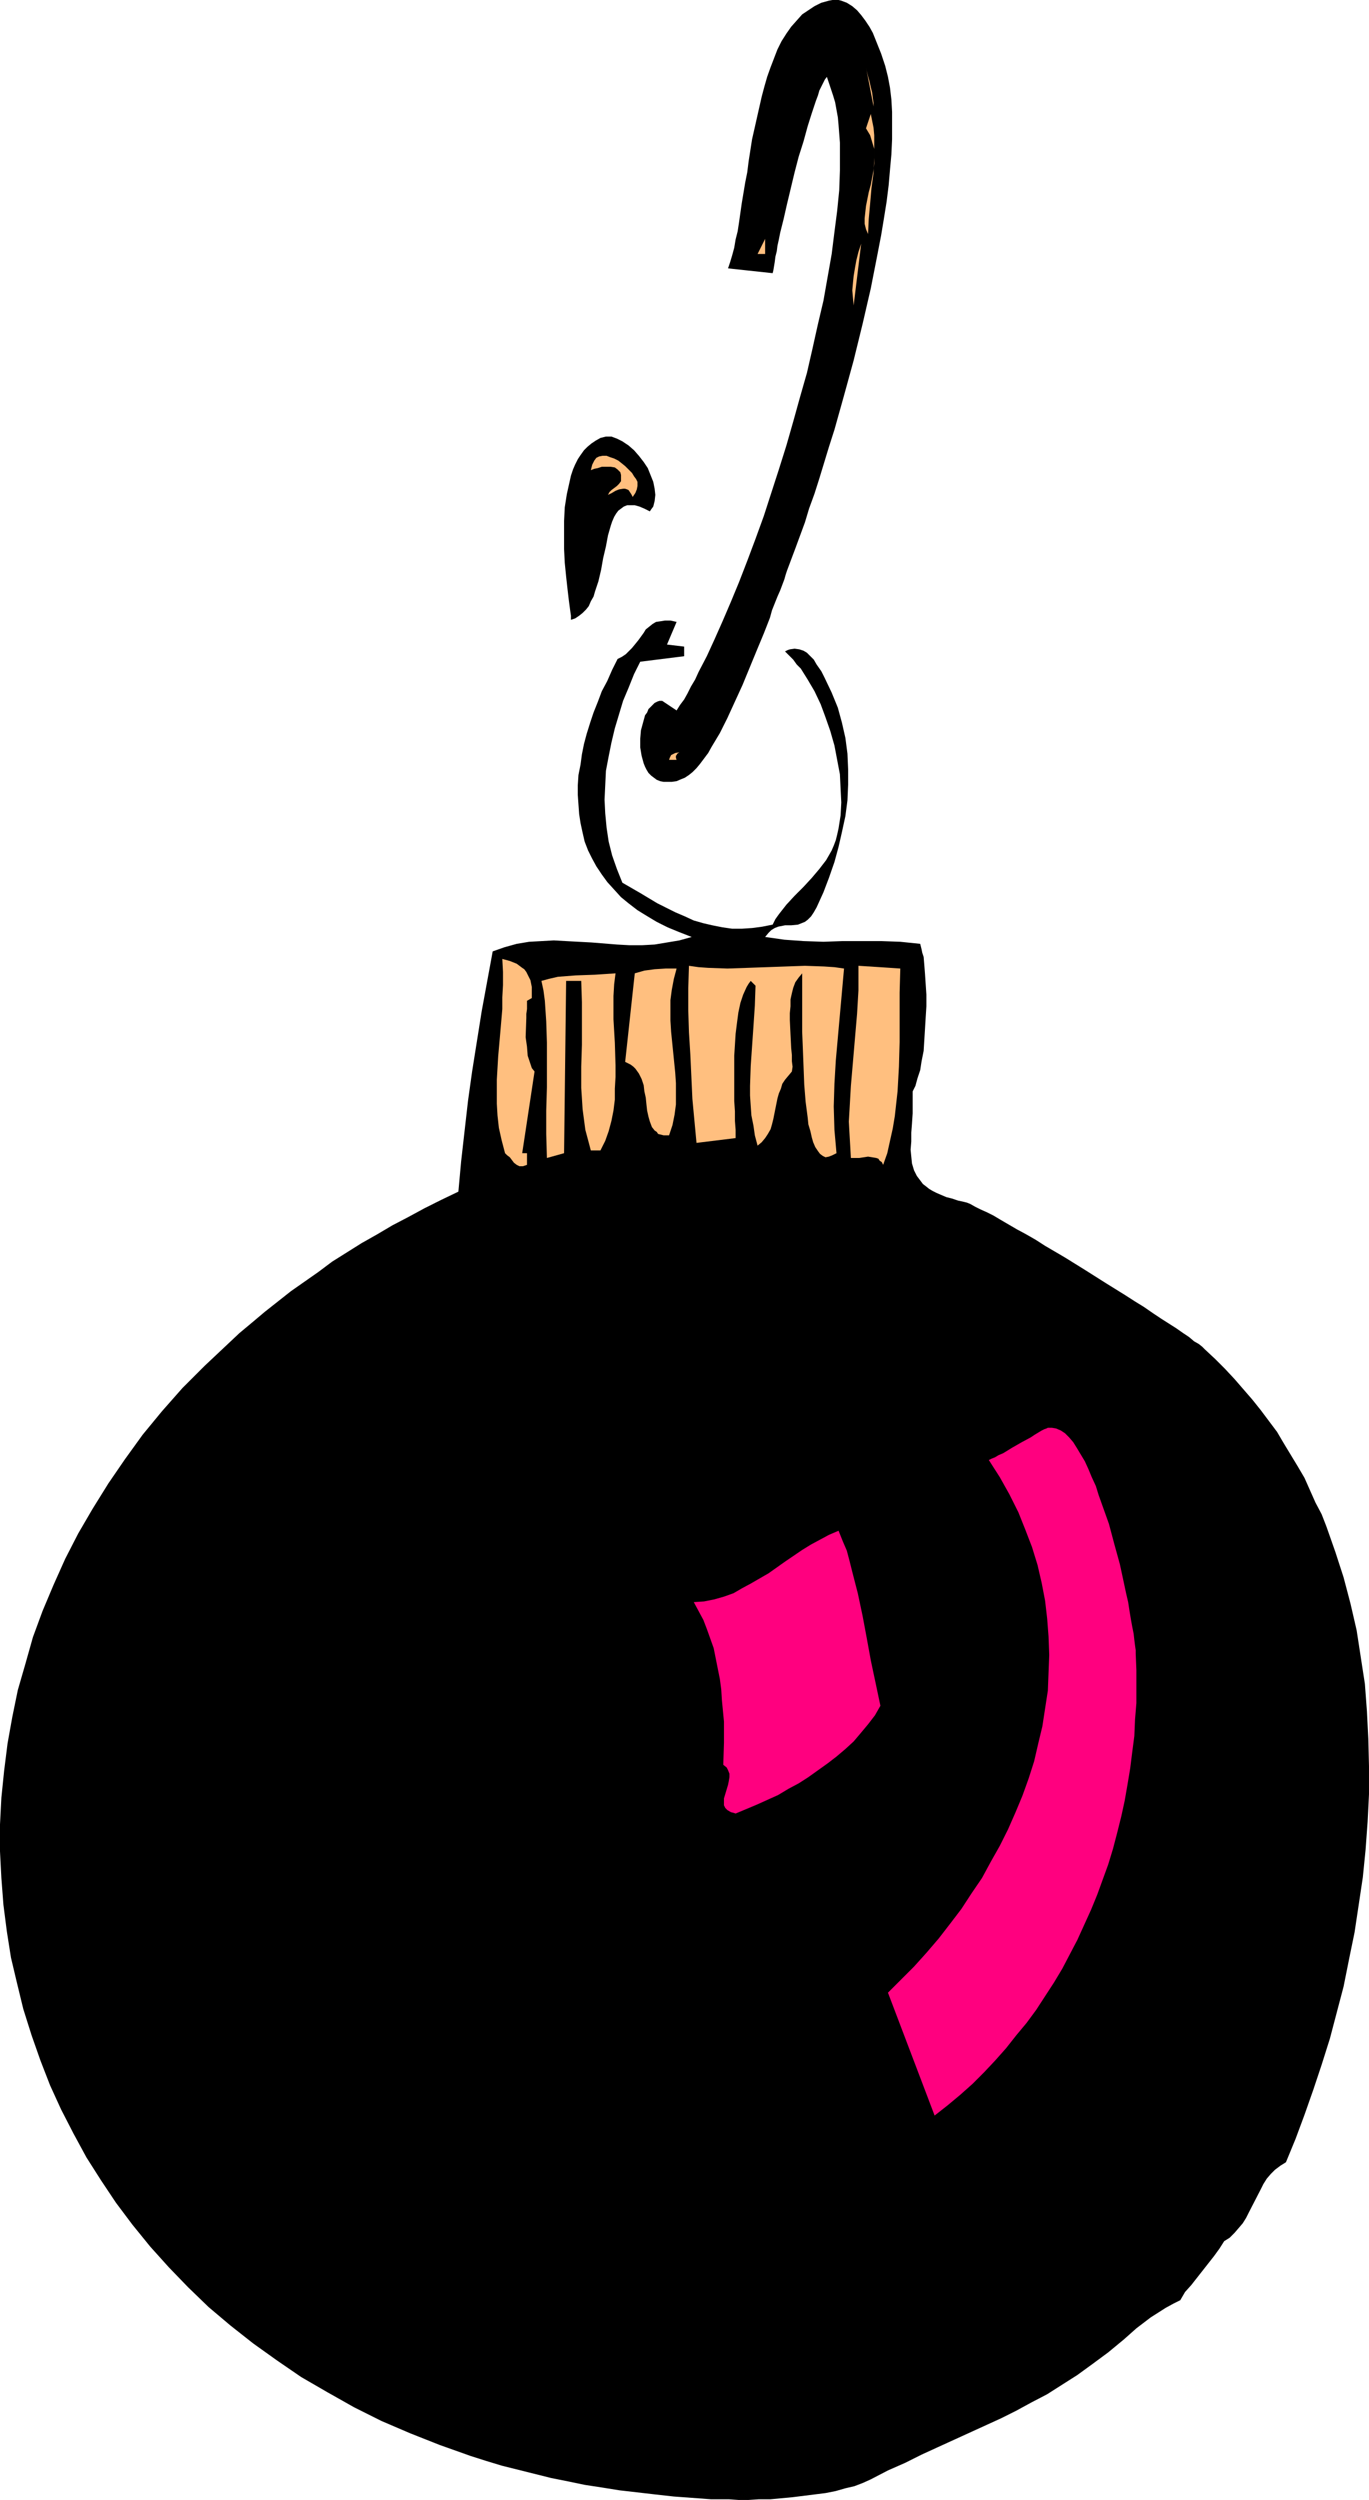<?xml version="1.0" encoding="UTF-8" standalone="no"?>
<svg
   version="1.0"
   width="85.295mm"
   height="155.711mm"
   id="svg17"
   sodipodi:docname="Ornament 52.wmf"
   xmlns:inkscape="http://www.inkscape.org/namespaces/inkscape"
   xmlns:sodipodi="http://sodipodi.sourceforge.net/DTD/sodipodi-0.dtd"
   xmlns="http://www.w3.org/2000/svg"
   xmlns:svg="http://www.w3.org/2000/svg">
  <sodipodi:namedview
     id="namedview17"
     pagecolor="#ffffff"
     bordercolor="#000000"
     borderopacity="0.25"
     inkscape:showpageshadow="2"
     inkscape:pageopacity="0.0"
     inkscape:pagecheckerboard="0"
     inkscape:deskcolor="#d1d1d1"
     inkscape:document-units="mm" />
  <defs
     id="defs1">
    <pattern
       id="WMFhbasepattern"
       patternUnits="userSpaceOnUse"
       width="6"
       height="6"
       x="0"
       y="0" />
  </defs>
  <path
     style="fill:#000000;fill-opacity:1;fill-rule:evenodd;stroke:none"
     d="m 155.935,164.985 3.393,2.262 0.808,-1.293 0.97,-1.293 0.808,-1.454 0.808,-1.616 0.97,-1.616 0.808,-1.778 1.939,-3.717 1.778,-3.878 1.939,-4.363 1.939,-4.525 1.939,-4.686 1.939,-5.009 1.939,-5.171 1.939,-5.333 1.777,-5.494 1.778,-5.494 1.777,-5.656 1.616,-5.656 1.616,-5.817 1.616,-5.656 1.293,-5.656 1.293,-5.817 1.293,-5.494 0.97,-5.494 0.97,-5.494 0.646,-5.171 0.646,-5.009 0.485,-4.848 0.162,-4.686 v -4.525 -1.939 l -0.162,-2.101 -0.162,-2.101 -0.162,-1.778 -0.323,-1.778 -0.323,-1.778 -0.485,-1.616 -0.485,-1.454 -0.485,-1.454 -0.485,-1.454 -0.485,0.646 -0.323,0.646 -0.485,0.97 -0.485,0.97 -0.323,1.131 -0.485,1.293 -0.485,1.454 -0.485,1.454 -0.97,3.07 -0.97,3.555 -1.131,3.555 -0.97,3.717 -1.778,7.433 -0.808,3.555 -0.808,3.232 -0.323,1.616 -0.323,1.454 -0.162,1.293 -0.323,1.293 -0.162,1.293 -0.162,0.97 -0.162,0.97 -0.162,0.646 -10.503,-1.131 v 0 l 0.485,-1.454 0.485,-1.616 0.485,-1.778 0.323,-1.939 0.485,-1.939 0.323,-2.101 0.646,-4.525 0.808,-4.848 0.485,-2.424 0.323,-2.585 0.808,-5.171 1.131,-5.009 1.131,-5.009 0.646,-2.424 0.646,-2.262 0.808,-2.262 0.808,-2.101 0.808,-2.101 0.97,-1.939 1.131,-1.778 1.131,-1.616 1.293,-1.454 1.293,-1.454 1.454,-0.97 1.454,-0.97 1.616,-0.808 1.777,-0.485 L 196.009,0 h 0.646 0.808 l 0.646,0.162 1.293,0.485 1.293,0.808 1.131,0.97 0.97,1.131 0.97,1.293 0.97,1.454 0.808,1.454 0.646,1.616 1.293,3.232 0.485,1.454 0.485,1.454 0.323,1.293 0.323,1.293 0.485,2.585 0.323,2.747 0.162,2.909 v 3.232 3.232 l -0.162,3.555 -0.323,3.555 -0.323,3.717 -0.485,3.878 -0.646,4.04 -0.646,3.878 -0.808,4.201 -1.616,8.241 -1.939,8.403 -2.101,8.564 -2.262,8.241 -2.262,8.08 -1.293,4.04 -1.131,3.717 -1.131,3.717 -1.131,3.555 -1.293,3.555 -0.97,3.232 -1.131,3.07 -1.131,3.07 -0.97,2.585 -0.97,2.585 -0.323,0.97 -0.323,1.131 -0.485,1.293 -0.485,1.293 -0.646,1.454 -0.646,1.616 -0.646,1.616 -0.485,1.778 -1.454,3.717 -1.616,3.878 -3.393,8.241 -1.778,3.878 -1.777,3.878 -1.778,3.555 -0.97,1.616 -0.97,1.616 -0.808,1.454 -0.97,1.293 -0.97,1.293 -0.808,0.97 -0.97,0.97 -0.808,0.646 -0.97,0.646 -0.808,0.323 -1.131,0.485 -1.131,0.162 h -0.97 -0.97 l -0.808,-0.162 -0.808,-0.323 -0.646,-0.485 -0.646,-0.485 -0.646,-0.646 -0.485,-0.808 -0.323,-0.646 -0.323,-0.808 -0.485,-1.778 -0.323,-1.939 v -2.101 l 0.162,-1.939 0.485,-1.778 0.485,-1.778 0.485,-0.646 0.323,-0.808 0.485,-0.485 0.485,-0.485 0.485,-0.485 0.646,-0.323 0.485,-0.162 z"
     id="path1" />
  <path
     style="fill:#ffbf7f;fill-opacity:1;fill-rule:evenodd;stroke:none"
     d="m 198.756,4.201 0.485,2.909 z"
     id="path2" />
  <path
     style="fill:#ffbf7f;fill-opacity:1;fill-rule:evenodd;stroke:none"
     d="m 205.705,25.047 -1.778,-9.211 0.162,0.808 0.323,1.293 0.323,1.131 0.323,1.454 0.323,1.293 0.162,1.293 0.162,1.131 z"
     id="path3" />
  <path
     style="fill:#ffbf7f;fill-opacity:1;fill-rule:evenodd;stroke:none"
     d="m 204.412,55.103 -0.485,-1.131 -0.323,-1.293 v -1.293 l 0.162,-1.454 0.162,-1.454 0.323,-1.616 0.323,-1.616 0.485,-1.778 0.646,-3.393 0.162,-1.616 v -1.778 -1.616 l -0.485,-1.616 -0.485,-1.616 -0.97,-1.616 1.131,-3.393 0.323,1.616 0.323,1.616 0.162,1.778 v 1.778 3.555 l -0.162,3.555 -0.485,3.555 -0.323,3.717 -0.323,3.555 z"
     id="path4" />
  <path
     style="fill:#ffbf7f;fill-opacity:1;fill-rule:evenodd;stroke:none"
     d="m 178.396,59.789 1.778,-3.555 v 3.555 z"
     id="path5" />
  <path
     style="fill:#ffbf7f;fill-opacity:1;fill-rule:evenodd;stroke:none"
     d="m 201.019,71.908 -0.162,-1.778 -0.162,-1.778 0.162,-1.778 0.162,-1.616 0.323,-1.939 0.323,-1.778 0.485,-1.939 0.646,-1.939 z"
     id="path6" />
  <path
     style="fill:#000000;fill-opacity:1;fill-rule:evenodd;stroke:none"
     d="m 153.026,120.385 -1.293,-0.646 -1.131,-0.485 -1.131,-0.323 h -0.97 -0.808 l -0.808,0.323 -0.646,0.485 -0.646,0.485 -0.485,0.646 -0.485,0.808 -0.485,1.131 -0.323,0.97 -0.646,2.262 -0.485,2.585 -0.646,2.747 -0.485,2.747 -0.646,2.747 -0.808,2.424 -0.323,1.131 -0.646,1.131 -0.485,1.131 -0.646,0.808 -0.808,0.808 -0.808,0.646 -0.97,0.646 -0.97,0.323 v -0.97 l -0.162,-1.131 -0.323,-2.424 -0.323,-2.747 -0.323,-2.909 -0.323,-3.232 -0.162,-3.232 v -3.232 -3.393 l 0.162,-3.232 0.485,-3.07 0.646,-2.909 0.323,-1.454 0.485,-1.454 0.485,-1.131 0.646,-1.293 0.646,-0.97 0.808,-1.131 0.808,-0.808 0.97,-0.808 0.97,-0.646 1.131,-0.646 0.646,-0.162 0.646,-0.162 h 0.646 0.646 l 1.293,0.485 1.293,0.646 1.454,0.97 1.293,1.131 1.131,1.293 1.131,1.454 0.97,1.454 0.646,1.616 0.646,1.616 0.323,1.616 0.162,1.454 -0.162,1.454 -0.162,0.646 -0.162,0.646 -0.485,0.646 z"
     id="path7" />
  <path
     style="fill:#ffbf7f;fill-opacity:1;fill-rule:evenodd;stroke:none"
     d="m 150.118,113.437 v 0.97 l -0.162,0.808 -0.323,0.808 -0.323,0.485 -0.323,0.485 -0.323,-0.646 -0.323,-0.485 -0.323,-0.485 -0.323,-0.162 -0.485,-0.162 h -0.485 l -0.97,0.162 -0.808,0.323 -0.808,0.485 -0.646,0.323 -0.323,0.162 0.323,-0.646 0.485,-0.485 0.646,-0.485 0.646,-0.485 0.485,-0.485 0.485,-0.646 v -0.485 -0.485 -0.485 l -0.162,-0.646 -0.323,-0.323 -0.323,-0.323 -0.646,-0.485 -0.97,-0.162 h -0.97 -1.131 l -0.97,0.323 -0.808,0.162 -0.808,0.323 0.162,-0.646 0.162,-0.646 0.485,-0.97 0.485,-0.646 0.646,-0.323 0.808,-0.162 h 0.97 l 0.808,0.323 0.97,0.323 0.97,0.485 0.808,0.646 0.808,0.646 0.808,0.808 0.808,0.808 0.485,0.808 0.485,0.646 z"
     id="path8" />
  <path
     style="fill:#000000;fill-opacity:1;fill-rule:evenodd;stroke:none"
     d="m 157.066,151.734 4.04,0.485 v 2.262 l -10.342,1.293 -1.454,2.909 -1.293,3.232 -1.293,3.07 -0.97,3.232 -0.97,3.232 -0.808,3.393 -0.646,3.232 -0.646,3.393 -0.162,3.393 -0.162,3.393 0.162,3.232 0.323,3.393 0.485,3.232 0.808,3.232 1.131,3.232 1.293,3.232 4.201,2.424 4.04,2.424 4.201,2.101 2.262,0.97 2.101,0.97 2.262,0.646 2.101,0.485 2.424,0.485 2.262,0.323 h 2.262 l 2.424,-0.162 2.424,-0.323 2.424,-0.485 0.646,-1.293 0.808,-1.131 1.777,-2.262 1.939,-2.101 2.101,-2.101 1.939,-2.101 1.778,-2.101 1.616,-2.101 0.646,-1.131 0.646,-1.131 0.485,-1.131 0.485,-1.293 0.323,-1.293 0.323,-1.454 0.485,-3.07 0.162,-3.07 -0.162,-3.232 -0.162,-3.393 -0.646,-3.393 -0.646,-3.393 -0.97,-3.393 -1.131,-3.232 -1.131,-3.07 -1.454,-3.07 -1.616,-2.747 -1.616,-2.585 -0.97,-0.97 -0.808,-1.131 -0.97,-0.97 -0.97,-0.97 0.646,-0.323 0.485,-0.162 1.131,-0.162 1.131,0.162 0.97,0.323 0.808,0.485 0.808,0.808 0.808,0.808 0.646,1.131 1.131,1.616 0.808,1.616 1.616,3.393 1.454,3.555 0.97,3.555 0.808,3.555 0.485,3.717 0.162,3.717 v 3.555 l -0.162,3.717 -0.485,3.717 -0.808,3.717 -0.808,3.555 -0.97,3.555 -1.293,3.717 -1.293,3.393 -1.616,3.555 -0.646,1.131 -0.646,0.97 -0.808,0.808 -0.646,0.485 -0.808,0.323 -0.808,0.323 -1.616,0.162 h -0.808 -0.646 l -1.616,0.323 -0.808,0.323 -0.808,0.485 -0.646,0.646 -0.808,0.97 2.262,0.323 2.262,0.323 4.525,0.323 4.686,0.162 4.525,-0.162 h 9.049 l 4.525,0.162 4.686,0.485 0.162,0.646 0.162,0.646 0.162,0.808 0.323,0.97 0.162,1.939 0.162,2.101 0.162,2.424 0.162,2.424 v 2.747 l -0.162,2.585 -0.323,5.332 -0.162,2.585 -0.485,2.424 -0.323,2.101 -0.646,1.939 -0.485,1.778 -0.323,0.646 -0.323,0.646 v 2.747 2.424 l -0.162,2.424 -0.162,2.101 v 2.101 l -0.162,1.939 0.162,1.616 0.162,1.616 0.485,1.616 0.646,1.293 0.97,1.293 0.485,0.646 0.646,0.485 0.808,0.646 0.808,0.485 0.97,0.485 1.131,0.485 1.131,0.485 1.293,0.323 1.454,0.485 1.454,0.323 0.646,0.162 0.808,0.323 1.131,0.646 1.293,0.646 1.454,0.646 1.616,0.808 1.616,0.97 1.939,1.131 1.939,1.131 2.101,1.131 2.262,1.293 2.262,1.454 4.686,2.747 4.686,2.909 4.848,3.07 4.686,2.909 2.262,1.454 2.101,1.293 2.101,1.454 1.939,1.293 1.777,1.131 1.778,1.131 1.616,1.131 1.454,0.97 1.131,0.97 1.131,0.646 0.808,0.646 0.646,0.646 2.424,2.262 2.262,2.262 2.262,2.424 2.101,2.424 2.101,2.424 1.939,2.424 1.939,2.585 1.939,2.585 1.616,2.747 3.232,5.333 1.616,2.747 1.293,2.909 1.293,2.909 1.454,2.747 1.131,2.909 2.101,5.979 1.939,5.979 1.616,6.14 1.454,6.302 0.97,6.302 0.97,6.302 0.485,6.464 0.323,6.464 0.162,6.464 v 6.625 l -0.323,6.464 -0.485,6.625 -0.646,6.464 -0.97,6.464 -0.97,6.464 -1.293,6.302 -1.293,6.464 -1.616,6.14 -1.616,6.14 -1.939,6.14 -1.939,5.817 -2.101,5.979 -2.101,5.656 -2.262,5.494 -1.293,0.808 -1.293,0.97 -0.97,0.97 -0.97,1.131 -0.808,1.293 -0.646,1.293 -2.747,5.332 -0.646,1.293 -0.808,1.293 -0.97,1.131 -0.97,1.131 -1.131,1.131 -1.293,0.808 -1.131,1.778 -1.293,1.778 -5.332,6.787 -1.454,1.616 -1.131,1.939 -1.616,0.808 -1.778,0.97 -1.777,1.131 -1.778,1.131 -3.393,2.585 -1.454,1.293 -1.454,1.293 -3.717,3.07 -3.717,2.747 -3.555,2.585 -3.555,2.262 -3.555,2.262 -3.717,1.939 -3.555,1.939 -3.555,1.778 -7.433,3.393 -7.433,3.393 -3.878,1.778 -3.878,1.939 -4.04,1.778 -4.04,2.101 -1.777,0.808 -2.101,0.808 -2.101,0.485 -2.262,0.646 -2.424,0.485 -2.585,0.323 -5.171,0.646 -5.171,0.485 h -2.747 l -2.424,0.162 h -2.424 l -2.262,-0.162 h -2.262 -1.939 l -4.363,-0.323 -4.363,-0.323 -4.363,-0.485 -8.403,-0.97 -4.04,-0.646 -4.201,-0.646 -3.878,-0.808 -4.04,-0.808 -3.878,-0.97 -3.878,-0.97 -3.878,-0.97 -3.717,-1.131 -3.555,-1.131 -7.272,-2.585 -6.948,-2.747 -6.787,-2.909 -6.464,-3.232 -6.302,-3.555 -6.14,-3.555 -5.656,-3.878 -5.656,-4.04 -5.332,-4.201 -5.171,-4.363 -4.848,-4.686 -4.525,-4.686 -4.363,-4.848 -4.201,-5.171 -3.878,-5.171 -3.555,-5.333 -3.393,-5.333 -3.07,-5.656 -2.909,-5.656 -2.585,-5.656 L 9.534,485.097 7.433,479.118 5.494,472.977 4.04,466.998 2.585,460.858 1.616,454.717 0.808,448.415 0.323,442.113 0,435.811 v -6.302 l 0.323,-6.302 0.646,-6.302 0.808,-6.464 1.131,-6.302 1.293,-6.302 1.777,-6.14 1.777,-6.302 2.262,-6.14 2.585,-6.14 2.747,-6.14 3.07,-5.979 3.393,-5.817 3.717,-5.979 3.878,-5.656 4.201,-5.817 4.525,-5.494 4.848,-5.494 2.585,-2.585 2.585,-2.585 2.747,-2.585 2.747,-2.585 2.747,-2.585 2.909,-2.424 3.07,-2.585 3.07,-2.424 3.07,-2.424 3.232,-2.262 3.232,-2.262 3.232,-2.424 6.948,-4.363 3.717,-2.101 3.555,-2.101 3.717,-1.939 3.878,-2.101 3.878,-1.939 4.04,-1.939 0.646,-7.11 0.808,-7.11 0.808,-7.11 0.97,-6.948 2.262,-14.22 2.585,-14.058 2.747,-0.97 2.909,-0.808 2.909,-0.485 2.909,-0.162 2.909,-0.162 2.909,0.162 5.979,0.323 5.979,0.485 2.909,0.162 h 3.07 l 2.909,-0.162 2.909,-0.485 2.909,-0.485 2.909,-0.808 -2.909,-1.131 -2.747,-1.131 -2.585,-1.293 -2.424,-1.454 -2.101,-1.293 -2.101,-1.616 -1.778,-1.454 -1.616,-1.778 -1.616,-1.778 -1.293,-1.778 -1.293,-1.939 -0.97,-1.778 -0.97,-1.939 -0.808,-2.101 -0.485,-2.101 -0.485,-2.262 -0.323,-2.101 -0.162,-2.262 -0.162,-2.262 v -2.262 l 0.162,-2.424 0.485,-2.424 0.323,-2.424 0.485,-2.424 0.646,-2.424 0.808,-2.585 0.808,-2.424 0.97,-2.424 0.97,-2.585 1.293,-2.424 1.131,-2.585 1.293,-2.585 0.97,-0.485 0.97,-0.646 1.454,-1.454 1.454,-1.778 1.293,-1.778 0.485,-0.808 0.808,-0.646 0.808,-0.646 0.808,-0.485 1.131,-0.162 0.97,-0.162 h 1.293 l 1.454,0.323 z"
     id="path9" />
  <path
     style="fill:#ffbf7f;fill-opacity:1;fill-rule:evenodd;stroke:none"
     d="m 159.975,177.104 -0.485,0.323 -0.162,0.323 -0.162,0.162 v 0.162 0.323 l 0.162,0.485 h -1.777 l 0.162,-0.485 0.162,-0.323 0.162,-0.323 0.323,-0.162 0.646,-0.323 z"
     id="path10" />
  <path
     style="fill:#ffbf7f;fill-opacity:1;fill-rule:evenodd;stroke:none"
     d="m 125.233,234.953 -1.131,0.646 v 1.939 l -0.162,1.131 v 0.97 l -0.162,4.525 0.323,2.262 0.162,2.101 0.646,1.939 0.323,0.97 0.646,0.808 -2.909,19.229 h 1.131 v 2.747 l -0.485,0.162 -0.485,0.162 h -0.808 l -0.646,-0.323 -0.646,-0.485 -0.97,-1.293 -0.646,-0.485 -0.485,-0.485 -0.808,-3.07 -0.646,-2.909 -0.323,-2.909 -0.162,-2.747 v -2.909 -2.747 l 0.323,-5.494 0.485,-5.494 0.485,-5.656 v -2.747 l 0.162,-2.909 v -3.07 l -0.162,-3.07 1.778,0.485 1.616,0.646 0.646,0.485 0.646,0.485 0.485,0.323 0.485,0.646 0.323,0.646 0.323,0.646 0.323,0.646 0.162,0.808 0.162,0.808 v 0.808 0.808 z"
     id="path11" />
  <path
     style="fill:#ffbf7f;fill-opacity:1;fill-rule:evenodd;stroke:none"
     d="m 198.756,228.005 -0.97,10.827 -0.97,10.827 -0.323,5.494 -0.162,5.332 0.162,5.494 0.485,5.494 -0.97,0.485 -0.808,0.323 -0.808,0.162 -0.646,-0.323 -0.646,-0.485 -0.485,-0.646 -0.646,-0.97 -0.485,-1.131 -0.323,-1.131 -0.323,-1.454 -0.485,-1.616 -0.162,-1.616 -0.485,-3.717 -0.323,-4.04 -0.162,-4.201 -0.162,-4.201 -0.162,-4.04 v -3.717 -5.009 -1.293 -1.293 -1.778 -0.646 l -0.808,0.97 -0.808,1.131 -0.485,1.293 -0.323,1.293 -0.323,1.454 v 1.616 l -0.162,1.616 v 1.616 l 0.162,3.393 0.162,3.232 0.162,1.616 v 1.454 l 0.162,1.293 -0.162,1.131 -0.808,0.97 -0.808,0.97 -0.646,0.97 -0.323,1.131 -0.485,1.131 -0.323,1.131 -0.485,2.424 -0.485,2.424 -0.323,1.293 -0.323,1.131 -0.646,1.131 -0.646,0.97 -0.808,0.97 -0.97,0.808 -0.646,-2.424 -0.323,-2.262 -0.485,-2.424 -0.162,-2.262 -0.162,-2.424 v -2.262 l 0.162,-4.686 0.323,-4.686 0.323,-4.686 0.323,-4.848 0.162,-4.686 -1.131,-1.131 -0.485,0.646 -0.485,0.808 -0.808,1.778 -0.646,1.939 -0.485,2.262 -0.323,2.424 -0.323,2.585 -0.162,2.585 -0.162,2.585 v 5.494 2.585 2.585 l 0.162,2.424 v 2.262 l 0.162,2.101 v 1.939 l -9.211,1.131 -0.97,-10.342 -0.485,-10.503 -0.323,-5.171 -0.162,-5.171 v -5.171 l 0.162,-5.333 2.262,0.323 2.262,0.162 4.525,0.162 4.686,-0.162 9.049,-0.323 4.525,-0.162 4.525,0.162 2.424,0.162 z"
     id="path12" />
  <path
     style="fill:#ffbf7f;fill-opacity:1;fill-rule:evenodd;stroke:none"
     d="m 212.007,228.005 -0.162,5.656 v 5.817 5.817 l -0.162,5.817 -0.323,5.817 -0.323,2.909 -0.323,2.909 -0.485,2.909 -0.646,2.909 -0.646,2.909 -0.97,2.747 -0.323,-0.646 -0.485,-0.323 -0.323,-0.485 -0.485,-0.162 -0.97,-0.162 -0.97,-0.162 -2.101,0.323 h -0.97 -0.97 l -0.162,-2.909 -0.162,-2.747 -0.162,-2.909 0.162,-2.747 0.323,-5.656 0.485,-5.656 0.485,-5.656 0.485,-5.656 0.323,-5.494 v -2.909 -2.909 z"
     id="path13" />
  <path
     style="fill:#ffbf7f;fill-opacity:1;fill-rule:evenodd;stroke:none"
     d="m 159.328,228.005 -0.646,2.424 -0.485,2.585 -0.323,2.424 v 2.424 2.424 l 0.162,2.585 0.97,9.695 0.162,2.424 v 2.424 2.585 l -0.323,2.424 -0.485,2.424 -0.808,2.424 h -0.646 -0.646 l -0.646,-0.162 -0.646,-0.162 -0.323,-0.485 -0.485,-0.323 -0.646,-0.808 -0.485,-1.293 -0.323,-1.131 -0.323,-1.454 -0.162,-1.454 -0.162,-1.616 -0.323,-1.454 -0.162,-1.454 -0.485,-1.454 -0.646,-1.293 -0.808,-1.131 -0.485,-0.485 -0.646,-0.485 -0.646,-0.323 -0.646,-0.323 2.262,-20.845 1.131,-0.323 1.131,-0.323 2.424,-0.323 2.585,-0.162 z"
     id="path14" />
  <path
     style="fill:#ffbf7f;fill-opacity:1;fill-rule:evenodd;stroke:none"
     d="m 144.947,229.136 -0.323,2.585 -0.162,2.747 v 5.494 l 0.323,5.494 0.162,5.333 v 2.747 l -0.162,2.747 v 2.585 l -0.323,2.585 -0.485,2.424 -0.646,2.424 -0.808,2.262 -1.131,2.262 h -2.262 l -0.646,-2.424 -0.646,-2.424 -0.323,-2.424 -0.323,-2.424 -0.162,-2.585 -0.162,-2.424 v -5.009 l 0.162,-5.171 v -5.009 -5.009 l -0.162,-5.009 h -3.555 l -0.485,40.559 -4.04,1.131 -0.162,-5.656 v -5.494 l 0.162,-5.494 v -5.332 -5.171 l -0.162,-5.009 -0.162,-2.424 -0.162,-2.424 -0.323,-2.424 -0.485,-2.262 1.778,-0.485 2.101,-0.485 2.101,-0.162 2.101,-0.162 4.525,-0.162 2.424,-0.162 z"
     id="path15" />
  <path
     style="fill:#ff007f;fill-opacity:1;fill-rule:evenodd;stroke:none"
     d="m 220.086,498.024 -10.988,-28.925 3.07,-3.07 3.07,-3.07 2.909,-3.232 2.909,-3.393 2.747,-3.555 2.585,-3.393 2.424,-3.717 2.424,-3.555 2.101,-3.878 2.101,-3.717 1.939,-3.878 1.777,-4.04 1.616,-3.878 1.454,-4.04 1.293,-4.04 0.97,-4.201 0.97,-4.04 0.646,-4.201 0.646,-4.201 0.162,-4.201 0.162,-4.201 -0.162,-4.363 -0.323,-4.201 -0.485,-4.201 -0.808,-4.201 -0.97,-4.201 -1.293,-4.201 -1.616,-4.201 -1.616,-4.04 -2.101,-4.201 -2.262,-4.04 -2.585,-4.04 0.646,-0.323 0.808,-0.323 0.808,-0.485 1.131,-0.485 2.101,-1.293 2.262,-1.293 2.101,-1.131 0.97,-0.646 0.808,-0.485 0.808,-0.485 0.646,-0.323 0.485,-0.162 0.323,-0.162 h 0.97 l 0.97,0.162 1.131,0.485 0.97,0.646 0.97,0.97 0.97,1.131 0.808,1.293 0.97,1.616 0.97,1.616 0.808,1.778 0.808,1.939 0.97,2.101 0.646,2.101 0.808,2.262 1.616,4.525 1.293,4.848 1.293,4.686 0.97,4.525 0.485,2.262 0.485,2.101 0.323,2.101 0.323,1.939 0.323,1.778 0.323,1.616 0.162,1.454 0.162,1.293 0.162,1.131 v 0.808 l 0.162,3.878 v 3.878 3.878 l -0.323,3.878 -0.162,3.878 -0.485,3.717 -0.485,3.878 -0.646,3.878 -0.646,3.717 -0.808,3.717 -0.97,3.878 -0.97,3.717 -1.131,3.717 -1.293,3.555 -1.293,3.555 -1.454,3.555 -1.616,3.555 -1.616,3.555 -1.778,3.393 -1.777,3.393 -1.939,3.232 -2.101,3.232 -2.101,3.232 -2.262,3.07 -2.424,2.909 -2.424,3.07 -2.585,2.909 -2.585,2.747 -2.747,2.747 -2.909,2.585 -2.909,2.424 z"
     id="path16" />
  <path
     style="fill:#ff007f;fill-opacity:1;fill-rule:evenodd;stroke:none"
     d="m 207.321,401.554 -1.293,2.262 -1.616,2.101 -1.616,1.939 -1.778,2.101 -1.939,1.778 -2.101,1.778 -2.101,1.616 -2.262,1.616 -2.262,1.616 -2.262,1.454 -2.424,1.293 -2.424,1.454 -5.009,2.262 -5.009,2.101 -0.485,-0.162 -0.646,-0.162 -0.808,-0.485 -0.485,-0.485 -0.323,-0.646 v -0.808 -0.808 l 0.485,-1.616 0.485,-1.616 0.162,-0.808 0.162,-0.97 v -0.808 l -0.323,-0.808 -0.323,-0.646 -0.808,-0.646 0.162,-5.171 v -5.009 l -0.485,-5.009 -0.162,-2.585 -0.323,-2.424 -0.485,-2.424 -0.485,-2.424 -0.485,-2.424 -0.808,-2.262 -0.808,-2.262 -0.808,-2.101 -1.131,-2.101 -1.131,-2.101 2.424,-0.162 2.424,-0.485 2.262,-0.646 2.262,-0.808 1.939,-1.131 2.101,-1.131 4.201,-2.424 3.878,-2.747 4.04,-2.747 2.101,-1.293 2.101,-1.131 2.101,-1.131 2.262,-0.97 0.97,2.424 0.97,2.262 0.646,2.424 0.646,2.585 1.293,5.009 1.131,5.332 0.97,5.171 0.97,5.333 1.131,5.332 z"
     id="path17" />
</svg>
